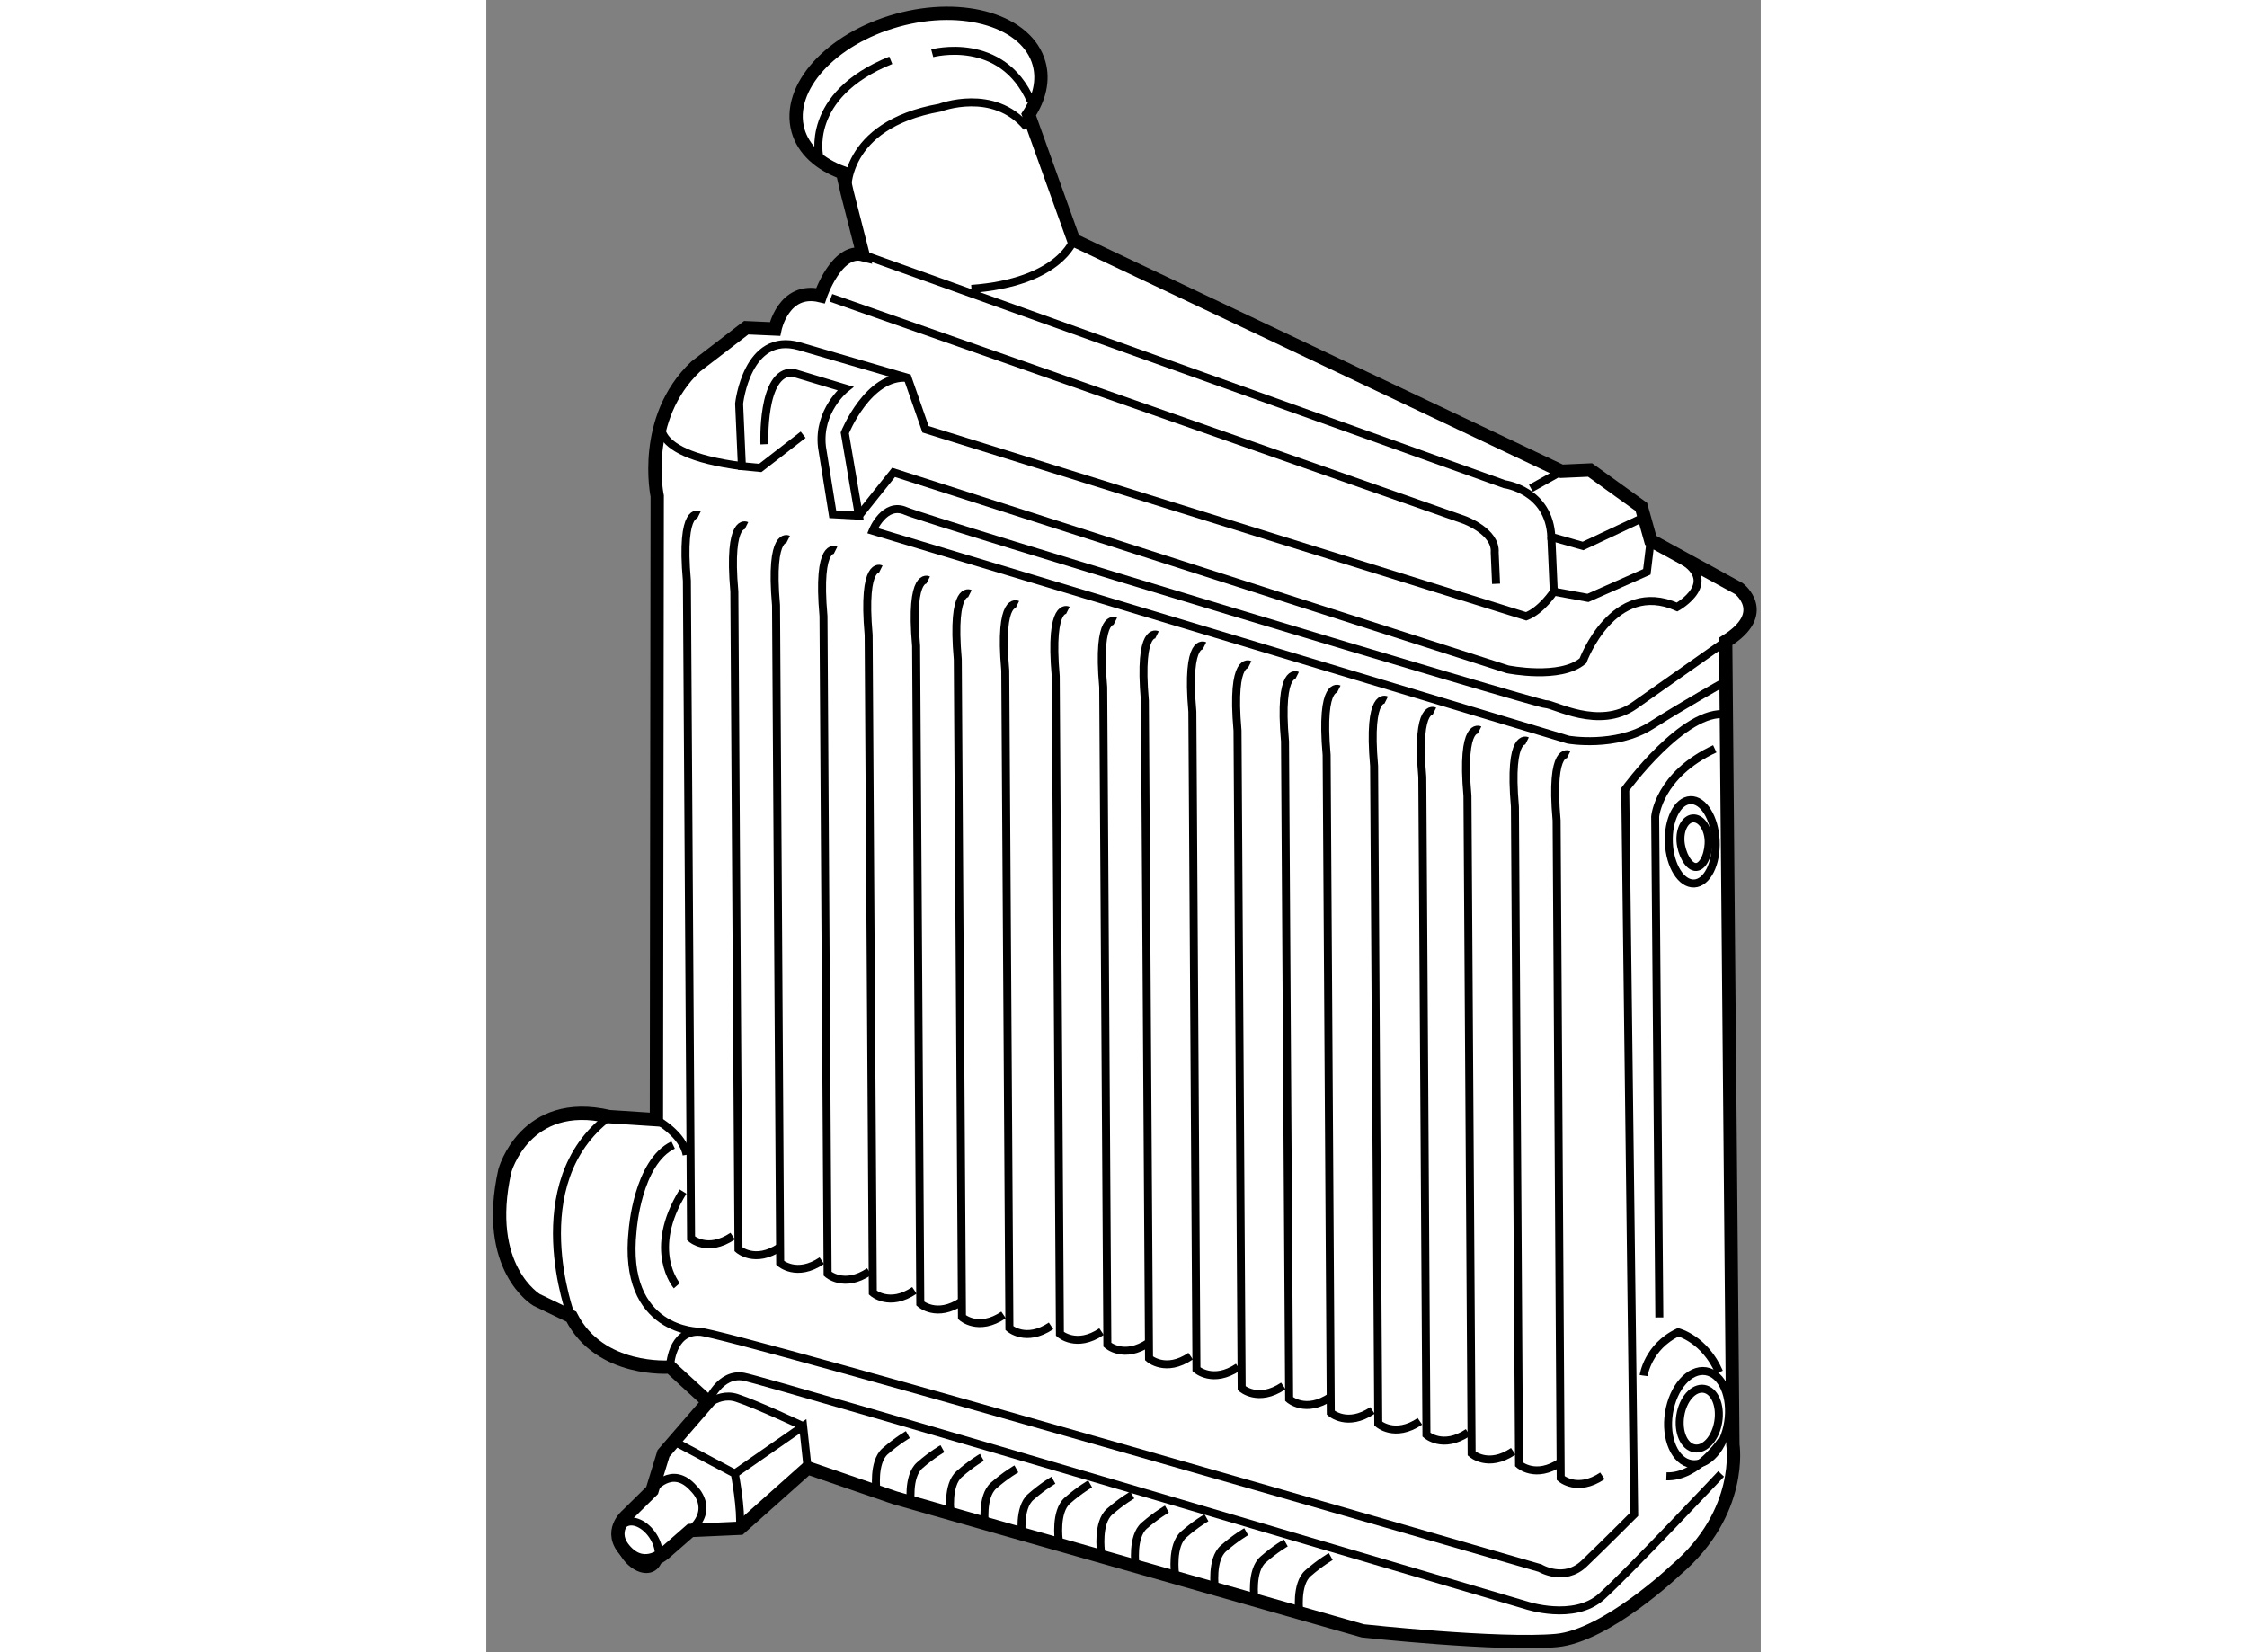 <?xml version="1.0" encoding="utf-8"?>
<!-- Generator: Adobe Illustrator 15.1.0, SVG Export Plug-In . SVG Version: 6.00 Build 0)  -->
<!DOCTYPE svg PUBLIC "-//W3C//DTD SVG 1.1//EN" "http://www.w3.org/Graphics/SVG/1.1/DTD/svg11.dtd">
<svg version="1.1" xmlns="http://www.w3.org/2000/svg" xmlns:xlink="http://www.w3.org/1999/xlink" x="0px" y="0px" width="244.8px"
	 height="180px" viewBox="177.051 112.018 47.891 62.088" enable-background="new 0 0 244.8 180" xml:space="preserve">
	
<rect x="177.051" y="112.018" width="47.891" height="62.088" fill="#808080" stroke="none"/>
	
<g><path fill="#FFFFFF" stroke="#000000" stroke-width="0.5" d="M224.122,134.137l-3.315-1.814l-0.352-1.258l-1.925-1.385
			l-1.075,0.048l-18.333-8.692l-1.69-4.712c0.407-0.621,0.566-1.29,0.392-1.918c-0.439-1.59-2.823-2.318-5.326-1.626
			c-2.504,0.693-4.175,2.542-3.735,4.134c0.203,0.733,0.823,1.279,1.677,1.593l0.172,0.754l0.595,2.326
			c-0.992-0.249-1.599,1.542-1.599,1.542c-1.388-0.329-1.709,1.253-1.709,1.253l-1.08-0.049l-1.896,1.456
			c-2.068,1.956-1.449,4.872-1.449,4.872l-0.03,23.434l-1.771-0.116c-3.17-0.742-3.927,2.039-3.927,2.039
			c-0.818,3.663,1.196,4.849,1.196,4.849l1.304,0.629c1.073,2.107,3.711,1.891,3.711,1.891l1.431,1.311l-1.678,1.938l-0.428,1.392
			l-0.939,0.925c0,0-0.756,0.622-0.036,1.374s1.472,0.03,1.472,0.03l0.945-0.826l1.857-0.083l2.547-2.271l3.286,1.129l17.578,4.997
			c0,0,5.124,0.557,7.271,0.362c1.877-0.169,4.491-2.652,4.491-2.652c2.551-2.173,2.142-4.705,2.142-4.705l-0.271-30.187
			C225.34,135.062,224.122,134.137,224.122,134.137z"></path><path fill="none" stroke="#000000" stroke-width="0.3" d="M185.045,131.365c0,0-0.706-0.355-0.456,2.478l0.157,24.711
			c0,0,0.617,0.555,1.564-0.085"></path><path fill="none" stroke="#000000" stroke-width="0.3" d="M186.827,131.774c0,0-0.705-0.353-0.454,2.478l0.155,24.713
			c0,0,0.619,0.553,1.566-0.085"></path><path fill="none" stroke="#000000" stroke-width="0.3" d="M188.394,132.288c0,0-0.705-0.355-0.455,2.477l0.156,24.711
			c0,0,0.617,0.556,1.564-0.084"></path><path fill="none" stroke="#000000" stroke-width="0.3" d="M190.176,132.697c0,0-0.705-0.355-0.454,2.476l0.155,24.712
			c0,0,0.62,0.556,1.566-0.084"></path><path fill="none" stroke="#000000" stroke-width="0.3" d="M191.875,133.405c0,0-0.705-0.354-0.456,2.476l0.157,24.712
			c0,0,0.619,0.556,1.564-0.084"></path><path fill="none" stroke="#000000" stroke-width="0.3" d="M193.657,133.816c0,0-0.704-0.355-0.454,2.477l0.157,24.711
			c0,0,0.618,0.557,1.564-0.084"></path><path fill="none" stroke="#000000" stroke-width="0.3" d="M195.224,134.327c0,0-0.705-0.355-0.455,2.477l0.157,24.711
			c0,0,0.618,0.557,1.563-0.084"></path><path fill="none" stroke="#000000" stroke-width="0.3" d="M197.007,134.739c0,0-0.706-0.355-0.454,2.476l0.156,24.712
			c0,0,0.618,0.553,1.565-0.085"></path><path fill="none" stroke="#000000" stroke-width="0.3" d="M198.906,134.954c0,0-0.705-0.355-0.456,2.476l0.157,24.712
			c0,0,0.618,0.556,1.564-0.084"></path><path fill="none" stroke="#000000" stroke-width="0.3" d="M200.688,135.365c0,0-0.706-0.355-0.454,2.477l0.156,24.711
			c0,0,0.619,0.557,1.565-0.084"></path><path fill="none" stroke="#000000" stroke-width="0.3" d="M202.255,135.876c0,0-0.705-0.355-0.455,2.477l0.156,24.711
			c0,0,0.619,0.557,1.563-0.084"></path><path fill="none" stroke="#000000" stroke-width="0.3" d="M204.038,136.288c0,0-0.706-0.355-0.454,2.477l0.154,24.711
			c0,0,0.62,0.553,1.567-0.085"></path><path fill="none" stroke="#000000" stroke-width="0.3" d="M205.736,136.996c0,0-0.705-0.355-0.455,2.477l0.156,24.711
			c0,0,0.619,0.555,1.565-0.085"></path><path fill="none" stroke="#000000" stroke-width="0.3" d="M207.52,137.405c0,0-0.705-0.356-0.454,2.477l0.155,24.711
			c0,0,0.619,0.555,1.566-0.085"></path><path fill="none" stroke="#000000" stroke-width="0.3" d="M209.086,137.915c0,0-0.706-0.353-0.456,2.478l0.156,24.713
			c0,0,0.619,0.553,1.566-0.085"></path><path fill="none" stroke="#000000" stroke-width="0.3" d="M210.868,138.327c0,0-0.705-0.355-0.454,2.477l0.156,24.711
			c0,0,0.619,0.556,1.565-0.085"></path><path fill="none" stroke="#000000" stroke-width="0.3" d="M212.679,138.745c0,0-0.706-0.355-0.454,2.476l0.156,24.711
			c0,0,0.617,0.554,1.563-0.084"></path><path fill="none" stroke="#000000" stroke-width="0.3" d="M214.376,139.453c0,0-0.706-0.355-0.454,2.476l0.157,24.711
			c0,0,0.618,0.557,1.564-0.084"></path><path fill="none" stroke="#000000" stroke-width="0.3" d="M216.161,139.862c0,0-0.706-0.355-0.455,2.476l0.155,24.711
			c0,0,0.618,0.557,1.564-0.084"></path><path fill="none" stroke="#000000" stroke-width="0.3" d="M217.726,140.373c0,0-0.706-0.354-0.454,2.476l0.154,24.714
			c0,0,0.62,0.553,1.567-0.085"></path><ellipse transform="matrix(0.841 -0.541 0.541 0.841 -62.899 126.074)" fill="none" stroke="#000000" stroke-width="0.3" cx="182.814" cy="169.935" rx="0.637" ry="0.98"></ellipse><path fill="none" stroke="#000000" stroke-width="0.3" d="M183.28,168.025c0,0,0.739-1.014,1.566-0.07
			c0,0,0.817,0.747-0.125,1.573"></path><path fill="none" stroke="#000000" stroke-width="0.3" d="M184.18,166.221l2.21,1.174c0,0,0.257,1.362,0.189,2.051"></path><polyline fill="none" stroke="#000000" stroke-width="0.3" points="189.126,167.175 188.957,165.613 186.39,167.395 		"></polyline><path fill="none" stroke="#000000" stroke-width="0.3" d="M185.386,164.695c0,0,0.442-1.099,1.332-0.943
			c0.889,0.157,29.406,8.588,29.406,8.588s1.792,0.606,2.83-0.32c1.035-0.93,4.5-4.615,4.5-4.615"></path><path fill="none" stroke="#000000" stroke-width="0.3" d="M183.955,163.385c0,0,0.036-1.374,1.117-1.322
			c1.081,0.048,31.578,8.881,31.578,8.881s0.906,0.548,1.658-0.171c0.754-0.721,1.879-1.851,1.879-1.851l-0.336-27.241
			c0,0,2.217-3.042,3.797-2.817"></path><path fill="none" stroke="#000000" stroke-width="0.3" d="M180.244,161.494c0,0-1.893-5.017,1.427-7.517"></path><path fill="none" stroke="#000000" stroke-width="0.3" d="M185.072,162.063c0,0-2.938,0.031-2.522-3.811
			c0,0,0.179-2.559,1.522-3.206"></path><path fill="none" stroke="#000000" stroke-width="0.3" d="M184.211,160.334c0,0-1.139-1.321,0.233-3.538"></path><path fill="none" stroke="#000000" stroke-width="0.3" d="M183.441,154.094c0,0,1.006,0.544,1.138,1.321"></path><ellipse transform="matrix(0.988 0.156 -0.156 0.988 28.429 -32.642)" fill="none" stroke="#000000" stroke-width="0.3" cx="222.618" cy="165.186" rx="1.126" ry="1.764"></ellipse><ellipse transform="matrix(0.988 0.157 -0.157 0.988 28.619 -32.828)" fill="none" stroke="#000000" stroke-width="0.3" cx="222.62" cy="165.187" rx="0.723" ry="1.132"></ellipse><path fill="none" stroke="#000000" stroke-width="0.3" d="M222.983,143.559c0.032,0.456-0.168,1.017-0.46,1.039
			c-0.29,0.021-0.561-0.507-0.595-0.962c-0.032-0.454,0.176-0.841,0.466-0.864C222.686,142.752,222.948,143.104,222.983,143.559z"></path><ellipse transform="matrix(-0.999 0.045 -0.045 -0.999 451 277.127)" fill="none" stroke="#000000" stroke-width="0.3" cx="222.389" cy="143.626" rx="0.881" ry="1.567"></ellipse><path fill="none" stroke="#000000" stroke-width="0.3" d="M223.494,166.127c0,0-0.917,1.416-2.096,1.369"></path><path fill="none" stroke="#000000" stroke-width="0.3" d="M220.542,163.712c0,0,0.148-1.086,1.3-1.629c0,0,0.994,0.25,1.538,1.502
			"></path><path fill="none" stroke="#000000" stroke-width="0.3" d="M221.132,161.525l-0.156-18.818c0,0,0.126-1.573,2.24-2.549"></path><path fill="none" stroke="#000000" stroke-width="0.3" d="M187.503,128.713c0,0-0.122-2.739,1.056-2.695l1.989,0.599
			c0,0-1.042,0.83-0.883,2.196l0.406,2.531l0.983,0.054l-0.531-3.112c0,0,0.883-2.198,2.359-2.068"></path><path fill="none" stroke="#000000" stroke-width="0.3" d="M191.055,131.397l1.301-1.627l23.078,7.401c0,0,1.979,0.402,2.828-0.322
			c0,0,1.138-3.091,3.538-2.021c0,0,1.723-0.96,0.015-1.864"></path><path fill="none" stroke="#000000" stroke-width="0.3" d="M190.002,123.209l23.809,8.35c0,0,1.195,0.436,1.134,1.222l0.052,1.176"></path><path fill="none" stroke="#000000" stroke-width="0.3" d="M191.205,121.586l24.113,8.629c0,0,1.677,0.221,1.756,1.981l1.191,0.339
			l2.306-1.084"></path><path fill="none" stroke="#000000" stroke-width="0.3" d="M199.122,121.035c0,0-0.518,1.594-3.839,1.839"></path><path fill="none" stroke="#000000" stroke-width="0.3" d="M223.623,136.119c0,0-2.092,1.468-3.423,2.408
			c-1.329,0.941-3.042-0.061-3.336-0.048c-0.292,0.013-23.251-6.901-24.051-7.258c-0.801-0.356-1.243,0.741-1.243,0.741l26.14,7.852
			c0,0,1.777,0.313,3.112-0.531c1.337-0.844,2.675-1.591,2.675-1.591"></path><path fill="none" stroke="#000000" stroke-width="0.3" d="M183.728,127.606c0,0-1.015,1.42,2.929,1.929"></path><line fill="none" stroke="#000000" stroke-width="0.3" x1="217.455" y1="129.728" x2="216.307" y2="130.367"></line><path fill="none" stroke="#000000" stroke-width="0.3" d="M217.074,132.196l0.092,2.055c0,0-0.46,0.708-1.037,0.927l-22.572-7.028
			l-0.674-1.933c0,0-3.775-1.104-4.073-1.189c-1.968-0.561-2.258,2.16-2.258,2.16l0.104,2.348l0.69,0.067l1.612-1.248"></path><polyline fill="none" stroke="#000000" stroke-width="0.3" points="217.166,134.251 218.451,134.486 220.663,133.507 
			220.807,132.322 		"></polyline><path fill="none" stroke="#000000" stroke-width="0.3" d="M190.61,119.26c0,0-0.211-2.54,3.485-3.195c0,0,2.024-0.777,3.269,0.735
			"></path><path fill="none" stroke="#000000" stroke-width="0.3" d="M189.57,117.935c0,0-0.595-2.327,2.681-3.651"></path><path fill="none" stroke="#000000" stroke-width="0.3" d="M193.809,114.019c0,0,2.615-0.706,3.707,1.795"></path><path fill="none" stroke="#000000" stroke-width="0.3" d="M185.013,165.104c0,0,0.65-0.813,1.446-0.556
			c0.795,0.26,2.498,1.065,2.498,1.065"></path><path fill="none" stroke="#000000" stroke-width="0.3" d="M191.713,168.04c0,0-0.146-1.073,0.325-1.485
			c0.474-0.414,0.855-0.627,0.855-0.627"></path><path fill="none" stroke="#000000" stroke-width="0.3" d="M193.012,168.569c0,0-0.147-1.069,0.326-1.485
			c0.471-0.413,0.854-0.626,0.854-0.626"></path><path fill="none" stroke="#000000" stroke-width="0.3" d="M194.498,168.895c0,0-0.147-1.069,0.325-1.482
			c0.471-0.416,0.853-0.629,0.853-0.629"></path><path fill="none" stroke="#000000" stroke-width="0.3" d="M195.791,169.329c0,0-0.146-1.073,0.325-1.486
			c0.473-0.413,0.855-0.626,0.855-0.626"></path><path fill="none" stroke="#000000" stroke-width="0.3" d="M197.184,169.755c0,0-0.146-1.07,0.325-1.483
			c0.471-0.415,0.854-0.629,0.854-0.629"></path><path fill="none" stroke="#000000" stroke-width="0.3" d="M198.563,169.893c0,0-0.147-1.073,0.325-1.486s0.854-0.627,0.854-0.627"></path><path fill="none" stroke="#000000" stroke-width="0.3" d="M200.148,170.31c0,0-0.145-1.072,0.326-1.485
			c0.472-0.413,0.854-0.627,0.854-0.627"></path><path fill="none" stroke="#000000" stroke-width="0.3" d="M201.447,170.84c0,0-0.146-1.07,0.325-1.486
			c0.474-0.413,0.856-0.626,0.856-0.626"></path><path fill="none" stroke="#000000" stroke-width="0.3" d="M202.933,171.165c0,0-0.146-1.07,0.326-1.483
			c0.473-0.416,0.855-0.628,0.855-0.628"></path><path fill="none" stroke="#000000" stroke-width="0.3" d="M204.428,171.687c0,0-0.146-1.07,0.325-1.483s0.854-0.626,0.854-0.626"></path><path fill="none" stroke="#000000" stroke-width="0.3" d="M205.917,172.11c0,0-0.146-1.072,0.325-1.485s0.854-0.626,0.854-0.626"></path><path fill="none" stroke="#000000" stroke-width="0.3" d="M207.605,172.624c0,0-0.145-1.073,0.325-1.486
			c0.474-0.413,0.855-0.627,0.855-0.627"></path></g>


</svg>